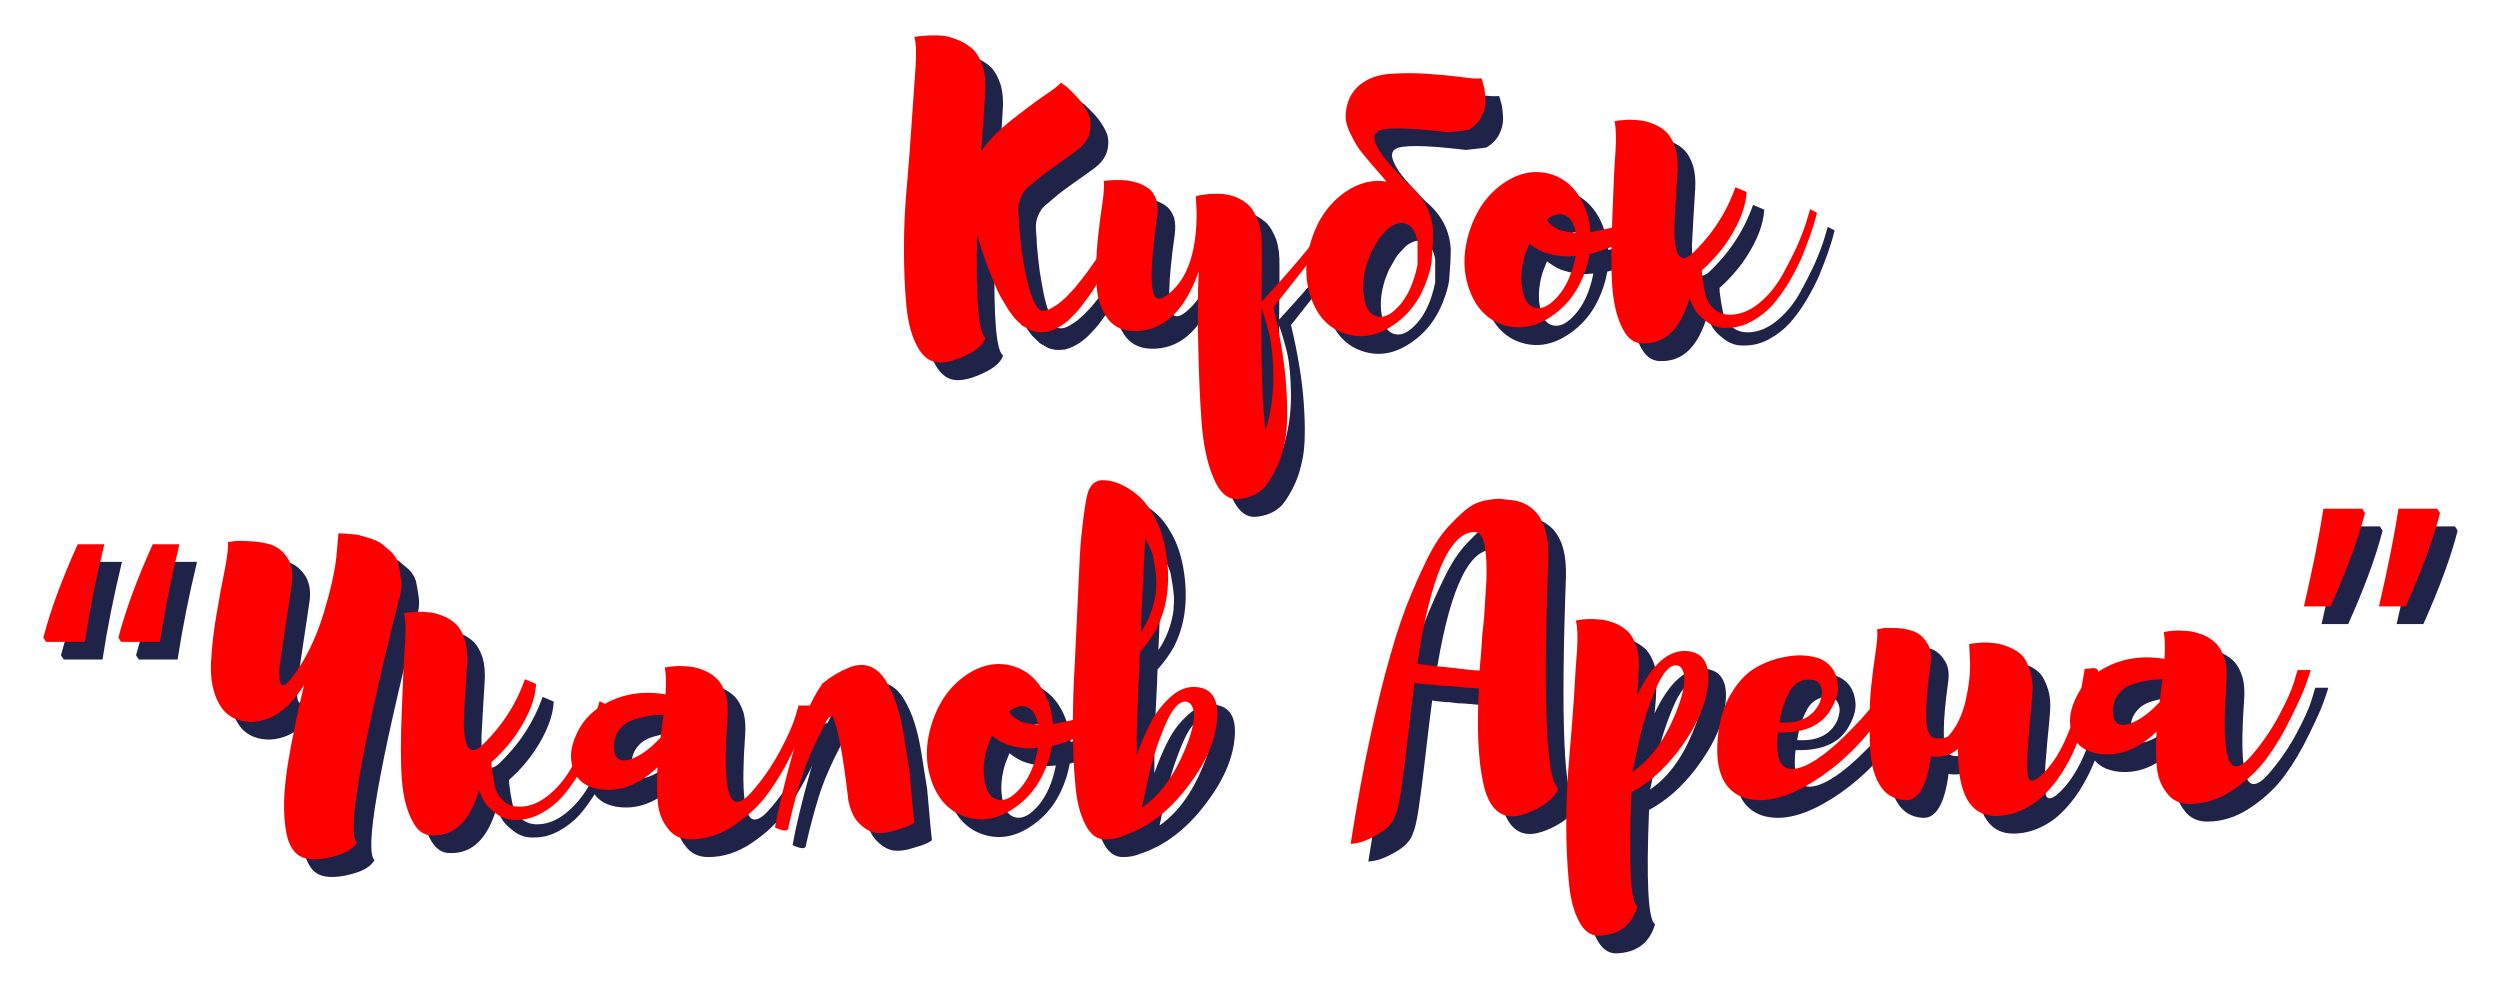 <?xml version="1.0" encoding="UTF-8"?> <svg xmlns="http://www.w3.org/2000/svg" width="354" height="140" viewBox="0 0 354 140" fill="none"><path d="M159.464 36.363L160.754 36.984C160.721 37.094 160.664 37.225 160.591 37.376L160.476 37.67C160.399 37.78 160.346 37.91 160.313 38.062C160.235 38.249 160.158 38.4 160.084 38.519C159.733 39.196 159.452 39.739 159.235 40.151C159.04 40.535 158.64 41.253 158.044 42.306C157.586 43.135 157.056 43.947 156.46 44.739C156.427 44.804 156.105 45.237 155.497 46.029C155.268 46.335 154.868 46.772 154.305 47.335C153.966 47.719 153.476 48.131 152.835 48.576C152.464 48.805 152.166 48.976 151.937 49.082C151.709 49.205 151.333 49.339 150.811 49.49C150.198 49.556 149.741 49.572 149.439 49.539C149.252 49.507 149.007 49.454 148.705 49.376L148.541 49.311L148.378 49.262C148.378 49.221 148.354 49.196 148.313 49.196C148.28 49.196 148.239 49.18 148.198 49.148L148.084 49.082H148.035V49.033H147.921L147.807 48.919L147.758 48.854H147.643L147.529 48.756C147.256 48.637 147.08 48.502 147.007 48.347C146.896 48.274 146.619 48.013 146.174 47.564C145.717 47.001 145.317 46.433 144.982 45.866C144.415 44.919 144.092 44.372 144.019 44.217C143.562 43.282 143.088 42.172 142.598 40.886C142.443 40.551 142.068 39.511 141.472 37.768C141.439 37.702 141.345 37.404 141.194 36.87C141.039 36.38 140.925 36.004 140.851 35.743C140.664 44.866 141.064 49.731 142.043 50.339C141.737 51.241 140.888 52.029 139.496 52.707C138.059 53.425 136.794 53.801 135.708 53.833C134.345 53.874 133.251 53.139 132.427 51.629C131.598 50.16 131.071 48.217 130.843 45.8C130.614 43.396 130.5 40.666 130.5 37.604C130.5 34.559 130.651 31.465 130.957 28.331C131.218 25.241 131.439 22.265 131.627 19.4C131.822 16.571 131.99 14.138 132.133 12.102C132.284 10.101 132.231 8.648 131.969 7.742C132.12 7.71 132.329 7.673 132.59 7.628C132.851 7.595 133.361 7.559 134.125 7.514C134.843 7.481 135.537 7.506 136.214 7.579C136.855 7.689 137.57 7.914 138.353 8.248C139.145 8.587 139.827 9.04 140.394 9.604C140.925 10.171 141.362 10.983 141.7 12.036C142.002 13.093 142.096 14.338 141.978 15.775C141.945 16.494 141.868 17.779 141.749 19.628L141.423 23.971C142.28 22.624 143.598 21.228 145.374 19.792C147.105 18.4 148.705 17.192 150.174 16.167C151.652 15.187 152.501 14.53 152.721 14.191C152.95 14.347 153.231 14.551 153.57 14.812C153.872 15.073 154.386 15.587 155.105 16.347C155.778 17.13 156.284 17.906 156.623 18.665C156.97 19.416 157.031 20.281 156.803 21.261C156.574 22.241 155.913 23.13 154.827 23.922L152.052 25.898C150.994 26.649 150.276 27.18 149.896 27.482C149.48 27.82 149.015 28.216 148.492 28.673C147.925 29.122 147.566 29.482 147.415 29.751C147.219 30.045 147.047 30.384 146.909 30.763C146.753 31.18 146.68 31.629 146.68 32.118C146.68 32.457 146.717 33.041 146.794 33.865V34.437V34.388C146.868 35.294 146.941 36.029 147.007 36.592C147.158 37.988 147.292 38.984 147.415 39.58C147.643 40.943 147.847 41.959 148.035 42.633C148.109 42.984 148.264 43.494 148.492 44.168C148.709 44.768 148.892 45.205 149.047 45.474C149.198 45.694 149.296 45.862 149.341 45.98L149.505 46.143L149.554 46.209V46.258H149.619V46.323L149.733 46.372H149.782V46.421C149.856 46.421 149.917 46.445 149.962 46.486H150.288C150.59 46.486 150.95 46.372 151.366 46.143C151.896 45.841 152.296 45.58 152.558 45.36C153.015 44.98 153.374 44.657 153.635 44.396C153.864 44.135 154.199 43.776 154.648 43.319C155.137 42.723 155.701 42.004 156.346 41.164C156.452 41.013 156.905 40.376 157.701 39.253L158.664 37.719C158.999 37.123 159.191 36.784 159.235 36.706L159.464 36.363Z" fill="#1E2347"></path><path d="M191.407 33.033L192.534 33.703L182.803 46.03C183.79 50.144 184.395 53.838 184.615 57.116C184.844 60.401 184.803 62.928 184.501 64.691C184.162 66.508 183.656 68.038 182.982 69.279C182.305 70.561 181.717 71.41 181.219 71.826C180.729 72.238 180.276 72.52 179.864 72.675C179.296 72.936 178.623 73.104 177.839 73.181C176.37 73.287 175.198 72.287 174.329 70.177C173.423 68.063 172.86 65.385 172.631 62.144C172.402 58.912 172.247 55.389 172.174 51.581C172.064 47.773 172.084 44.225 172.239 40.936C170.202 46.707 167.088 49.52 162.9 49.377C161.202 49.303 159.937 48.601 159.112 47.27C158.239 45.956 157.79 44.315 157.757 42.356C157.68 40.429 157.733 38.511 157.92 36.593C158.116 34.666 158.345 32.878 158.606 31.221C158.835 29.556 158.888 28.539 158.769 28.168C158.888 28.127 159.055 28.086 159.275 28.054C159.471 28.054 159.867 28.033 160.467 27.988C161.031 27.988 161.582 28.013 162.116 28.054C162.606 28.131 163.149 28.262 163.749 28.445C164.357 28.674 164.867 28.96 165.284 29.294C165.696 29.678 166.019 30.184 166.247 30.813C166.431 31.499 166.463 32.294 166.345 33.197C165.365 40.099 165.308 43.907 166.182 44.626C166.712 45.042 167.578 44.621 168.778 43.368C170.888 41.225 171.945 37.629 171.945 32.576L171.831 30.307L172.402 30.143C172.631 30.103 173.064 30.041 173.709 29.964C174.349 29.931 174.97 29.931 175.57 29.964C176.178 30.009 176.835 30.16 177.545 30.421C178.264 30.727 178.888 31.139 179.423 31.662C179.913 32.197 180.341 32.952 180.713 33.931C181.048 34.944 181.203 36.152 181.17 37.556C181.17 38.233 181.17 39.434 181.17 41.164C181.137 42.907 181.121 44.266 181.121 45.246C183.003 43.213 184.811 41.176 186.542 39.14C188.24 37.107 189.484 35.576 190.28 34.552L191.407 33.033ZM181.676 63.45C182.427 61.108 182.803 58.622 182.803 55.989C182.77 53.344 182.582 51.324 182.248 49.932C181.909 48.54 181.533 47.262 181.121 46.095C181.043 53.744 181.227 59.532 181.676 63.45Z" fill="#1E2347"></path><path d="M203.222 36.707C202.961 35.27 202.394 34.421 201.524 34.16C200.806 33.931 199.994 34.156 199.092 34.829C198.341 35.593 197.851 36.16 197.622 36.527C197.394 36.911 197.071 37.474 196.659 38.225L196.104 39.646C195.537 41.454 195.386 43.091 195.647 44.56C195.875 46.074 196.439 46.977 197.345 47.27C198.279 47.577 199.275 47.185 200.333 46.095C201.386 45.042 202.198 43.605 202.765 41.785C202.916 41.34 203.067 40.74 203.222 39.989V36.707ZM198.814 28.217L198.357 27.645C196.81 25.882 195.814 24.719 195.369 24.151C194.912 23.621 194.398 22.788 193.834 21.653C193.234 20.523 192.973 19.506 193.051 18.6C193.19 16.87 193.851 15.514 195.026 14.535C196.19 13.588 197.659 13.061 199.435 12.951C201.165 12.833 202.88 12.833 204.578 12.951C206.276 13.061 207.88 13.212 209.394 13.408C210.896 13.629 211.835 13.682 212.219 13.572C212.251 13.604 212.288 13.661 212.333 13.735C212.439 14.151 212.553 14.568 212.676 14.992C212.749 15.441 212.806 16.037 212.839 16.788C212.839 17.584 212.647 18.339 212.268 19.057C211.896 19.776 211.312 20.38 210.521 20.87C210.476 20.902 209.549 21.017 207.745 21.212C207.667 21.245 207.553 21.245 207.402 21.212C201.675 20.527 198.377 20.506 197.508 21.147C197.092 21.486 197.002 21.976 197.23 22.617C197.565 23.596 198.341 24.747 199.549 26.062C200.529 27.164 201.316 27.996 201.916 28.56C204.104 30.368 205.271 32.609 205.427 35.286C205.427 36.495 205.349 37.964 205.198 39.695C205.088 40.38 204.92 41.062 204.692 41.736C203.753 44.674 202.153 46.919 199.892 48.462C197.626 50.054 195.345 50.487 193.051 49.768C190.74 49.05 189.12 47.393 188.185 44.789C187.238 42.221 187.238 39.45 188.185 36.478C189.12 33.539 190.72 31.278 192.985 29.686C194.912 28.372 196.855 27.882 198.814 28.217Z" fill="#1E2347"></path><path d="M238.179 31.727L238.849 32.919C238.661 33.062 238.4 33.246 238.065 33.474C238.02 33.519 237.942 33.556 237.836 33.589C237.714 33.666 237.64 33.727 237.608 33.768L237.102 34.095C237.057 34.139 236.979 34.201 236.873 34.274C236.718 34.352 236.604 34.405 236.53 34.438C236.453 34.482 236.338 34.56 236.187 34.666C236.044 34.776 235.934 34.854 235.861 34.895C235.436 35.082 235.191 35.213 235.126 35.286C235.049 35.364 234.914 35.442 234.718 35.515L234.326 35.744C234.293 35.776 234.236 35.817 234.163 35.858C234.04 35.935 233.967 35.972 233.934 35.972L233.706 36.087C233.661 36.087 233.624 36.103 233.591 36.136C233.559 36.18 233.518 36.201 233.477 36.201C233.322 36.233 233.171 36.307 233.02 36.413C232.877 36.458 232.73 36.535 232.579 36.642C232.163 36.838 231.501 37.123 230.587 37.491C230.02 37.719 229.322 37.964 228.497 38.225C228.387 38.27 228.24 38.307 228.056 38.34C227.828 38.417 227.673 38.454 227.599 38.454C227.477 39.132 227.31 39.809 227.093 40.495C226.146 43.434 224.538 45.679 222.277 47.221C220.011 48.801 217.73 49.238 215.436 48.528C213.138 47.809 211.517 46.152 210.57 43.548C209.632 40.98 209.632 38.209 210.57 35.237C211.517 32.291 213.121 30.025 215.387 28.445C217.64 26.903 219.917 26.486 222.228 27.205C223.771 27.695 225.036 28.674 226.016 30.143C226.995 31.646 227.559 33.384 227.714 35.352H227.877C228.824 35.156 229.465 35.021 229.803 34.944C230.106 34.911 230.726 34.744 231.665 34.438C231.893 34.364 232.044 34.307 232.122 34.274C232.35 34.201 232.502 34.16 232.579 34.16L232.808 34.046C232.84 34.046 232.873 34.025 232.906 33.98C232.946 33.98 232.987 33.98 233.02 33.98C233.061 33.948 233.138 33.911 233.248 33.866C233.322 33.833 233.383 33.817 233.428 33.817L234.277 33.474C234.493 33.401 234.738 33.307 235.012 33.197C235.306 33.046 235.526 32.952 235.681 32.919C235.983 32.768 236.191 32.67 236.302 32.625C236.342 32.593 236.44 32.539 236.595 32.462C236.702 32.421 236.775 32.38 236.808 32.348L237.33 32.184L238.179 31.727ZM223.926 32.919C223.207 32.691 222.395 32.915 221.493 33.589C221.567 33.744 221.713 33.931 221.934 34.16C222.236 34.466 222.558 34.691 222.897 34.829C223.093 34.984 223.297 35.082 223.518 35.123C223.975 35.233 224.22 35.286 224.252 35.286C224.709 35.397 225.167 35.45 225.624 35.45C225.35 34.025 224.783 33.18 223.926 32.919ZM219.73 46.03C220.677 46.336 221.677 45.94 222.734 44.838C223.787 43.793 224.599 42.364 225.167 40.544C225.318 40.099 225.469 39.495 225.624 38.731C224.86 38.809 224.273 38.829 223.86 38.797C223.783 38.797 223.669 38.776 223.518 38.731C223.33 38.731 223.183 38.715 223.077 38.682C222.922 38.682 222.787 38.662 222.669 38.617C222.407 38.584 222.016 38.495 221.493 38.34C220.848 38.156 220.187 37.817 219.501 37.327C219.281 37.176 219.134 37.062 219.06 36.984L218.489 38.405C217.922 40.213 217.771 41.85 218.032 43.319C218.26 44.834 218.824 45.736 219.73 46.03Z" fill="#1E2347"></path><path d="M241.898 38.617C244.837 35.874 246.947 32.674 248.233 29.017L249.817 29.686C249.707 31.768 248.821 34.07 247.155 36.593C246.143 38.095 244.919 39.491 243.482 40.772C243.482 41.156 243.519 41.552 243.596 41.964C243.637 42.413 243.751 43.091 243.939 44.005C244.123 44.911 244.535 45.646 245.18 46.209C245.788 46.776 246.543 47.058 247.449 47.058C248.841 47.058 250.18 46.548 251.466 45.523C252.739 44.511 253.809 43.266 254.682 41.785C255.507 40.315 256.266 38.846 256.952 37.376C257.593 35.907 258.062 34.666 258.356 33.654L258.813 32.119L259.776 32.625C259.731 32.854 259.654 33.16 259.548 33.539C259.437 33.956 259.193 34.727 258.813 35.858C258.397 36.992 257.984 38.062 257.572 39.074C257.115 40.099 256.527 41.229 255.809 42.47C255.058 43.711 254.282 44.785 253.49 45.687C252.662 46.601 251.703 47.36 250.617 47.956C249.482 48.601 248.315 48.919 247.107 48.919C245.972 48.997 244.955 48.675 244.053 47.956C243.147 47.283 242.527 46.564 242.192 45.801L241.735 44.74C240.449 49.107 238.245 51.23 235.123 51.123C233.914 51.156 232.951 50.438 232.233 48.968C231.482 47.544 231.008 45.646 230.812 43.27C230.624 40.886 230.624 37.507 230.812 33.131C230.963 28.8 231.114 25.67 231.269 23.743C231.375 21.829 231.322 20.474 231.106 19.678C231.245 19.645 231.433 19.608 231.661 19.564C231.89 19.531 232.339 19.494 233.016 19.449C233.657 19.449 234.282 19.49 234.894 19.564C235.457 19.641 236.102 19.833 236.821 20.135C237.494 20.429 238.078 20.821 238.568 21.311C239.057 21.845 239.453 22.584 239.759 23.531C240.021 24.47 240.11 25.555 240.037 26.796C239.849 29.747 239.698 32.372 239.58 34.666C239.547 38.511 240.319 39.825 241.898 38.617Z" fill="#1E2347"></path><path d="M19.657 93.392L19.265 92.788C20.253 88.959 21.877 84.551 24.131 79.563H27.902C26.767 84.257 25.849 88.865 25.143 93.392H19.657ZM9.028 93.392L8.636 92.788C9.624 88.959 11.248 84.551 13.502 79.563H17.273C16.13 84.257 15.208 88.865 14.514 93.392H9.028Z" fill="#1E2347"></path><path d="M50.418 78.029H50.826C50.977 78.029 51.316 78.053 51.839 78.094C52.328 78.127 52.802 78.184 53.259 78.257C53.671 78.368 54.198 78.519 54.843 78.715C55.471 78.902 56.018 79.147 56.475 79.449C56.888 79.788 57.361 80.184 57.896 80.641C58.386 81.131 58.72 81.694 58.908 82.323C59.059 83.008 59.19 83.788 59.3 84.658C59.418 85.564 59.288 86.58 58.908 87.711C53.553 109.124 51.594 120.487 53.031 121.801C52.541 122.638 51.561 123.263 50.092 123.679C48.577 124.124 47.275 124.271 46.19 124.12C45.275 124.01 44.557 123.597 44.034 122.879C43.5 122.161 43.14 121.181 42.957 119.94C42.769 118.732 42.696 117.393 42.728 115.924C42.769 114.454 42.94 112.756 43.234 110.83C43.536 108.948 43.879 107.119 44.263 105.344C44.598 103.581 45.034 101.621 45.569 99.466C43.414 102.972 40.867 104.723 37.928 104.723C35.924 104.65 34.471 103.821 33.569 102.242C32.663 100.654 32.267 98.695 32.377 96.364C32.495 94.058 32.761 91.735 33.177 89.392C33.556 87.098 33.952 84.951 34.369 82.96C34.736 80.96 34.867 79.727 34.761 79.27C35.022 79.237 35.381 79.184 35.838 79.106C36.283 79.074 37.071 79.09 38.206 79.155C39.336 79.233 40.316 79.425 41.145 79.727C41.981 80.066 42.7 80.706 43.3 81.653C43.863 82.633 44.034 83.858 43.806 85.327C42.716 92.686 42.149 96.474 42.108 96.691C41.953 98.617 42.108 99.564 42.565 99.531C42.944 99.531 43.565 98.907 44.426 97.654C46.014 95.392 47.316 92.621 48.328 89.343C49.308 86.103 49.912 83.409 50.141 81.261L50.418 78.029Z" fill="#1E2347"></path><path d="M70.494 108.282C73.433 105.539 75.543 102.339 76.829 98.682L78.412 99.351C78.302 101.433 77.417 103.735 75.751 106.258C74.739 107.76 73.514 109.156 72.078 110.437C72.078 110.821 72.114 111.217 72.192 111.629C72.233 112.078 72.347 112.756 72.535 113.67C72.719 114.576 73.131 115.311 73.776 115.874C74.384 116.442 75.139 116.723 76.045 116.723C77.437 116.723 78.776 116.213 80.061 115.188C81.335 114.176 82.404 112.931 83.278 111.45C84.102 109.98 84.862 108.511 85.547 107.041C86.188 105.572 86.658 104.331 86.951 103.319L87.409 101.784L88.372 102.29C88.327 102.519 88.249 102.825 88.143 103.204C88.033 103.621 87.788 104.392 87.409 105.523C86.992 106.658 86.58 107.727 86.168 108.739C85.711 109.764 85.123 110.894 84.404 112.135C83.653 113.376 82.878 114.45 82.086 115.352C81.257 116.266 80.298 117.025 79.213 117.621C78.078 118.266 76.91 118.584 75.702 118.584C74.567 118.662 73.551 118.34 72.649 117.621C71.743 116.948 71.123 116.229 70.788 115.466L70.331 114.405C69.045 118.772 66.841 120.895 63.718 120.789C62.51 120.821 61.547 120.103 60.828 118.633C60.077 117.209 59.604 115.311 59.408 112.935C59.22 110.552 59.22 107.172 59.408 102.796C59.559 98.466 59.71 95.335 59.865 93.408C59.971 91.494 59.918 90.139 59.702 89.343C59.841 89.31 60.028 89.273 60.257 89.228C60.486 89.196 60.934 89.159 61.612 89.114C62.253 89.114 62.877 89.155 63.49 89.228C64.053 89.306 64.698 89.498 65.416 89.8C66.09 90.094 66.673 90.486 67.163 90.975C67.653 91.51 68.049 92.249 68.355 93.196C68.616 94.135 68.706 95.221 68.633 96.461C68.445 99.412 68.294 102.037 68.175 104.331C68.143 108.176 68.914 109.49 70.494 108.282Z" fill="#1E2347"></path><path d="M115.578 102.404H117.439C117.284 102.939 117.055 103.621 116.753 104.445C116.459 105.319 115.782 106.825 114.729 108.968C113.672 111.156 112.541 113.078 111.333 114.731C110.125 116.429 108.516 117.96 106.516 119.319C104.524 120.682 102.451 121.36 100.296 121.36C98.9 121.36 97.83 120.846 97.079 119.825C96.283 118.846 95.81 117.662 95.659 116.266C95.504 114.874 95.487 113.16 95.61 111.123C92.965 113.682 90.173 114.715 87.234 114.225C85.381 113.89 84.197 112.964 83.675 111.449C83.14 109.947 83.271 108.331 84.067 106.6C84.818 104.862 86.001 103.482 87.626 102.47C90.304 100.804 93.34 100.257 96.736 100.821C96.843 99.09 96.806 97.829 96.622 97.033C96.773 97 96.965 96.963 97.194 96.918C97.41 96.886 97.863 96.849 98.549 96.804C99.189 96.804 99.81 96.845 100.41 96.918C100.973 96.996 101.618 97.188 102.337 97.49C103.01 97.796 103.594 98.192 104.084 98.682C104.573 99.204 104.969 99.939 105.275 100.886C105.537 101.825 105.61 102.935 105.504 104.217C104.937 112.066 105.373 116.005 106.81 116.037C107.373 116.07 108.071 115.621 108.9 114.682C110.402 112.984 111.716 111.098 112.851 109.017C113.949 106.984 114.684 105.368 115.055 104.168L115.578 102.404ZM89.438 107.956C89.361 109.874 90.173 110.547 91.871 109.98C93.23 109.49 94.622 108.474 96.051 106.927C96.202 105.502 96.336 104.429 96.459 103.711C95.847 103.711 95.243 103.751 94.647 103.825C94.002 103.935 93.267 104.102 92.442 104.331C91.569 104.592 90.875 105.029 90.353 105.637C89.785 106.282 89.479 107.053 89.438 107.956Z" fill="#1E2347"></path><path d="M118.845 99.466V99.352C118.919 99.278 118.996 99.221 119.074 99.188C120.127 98.319 121.376 97.584 122.813 96.984C123.899 96.572 124.894 96.551 125.801 96.919C126.67 97.302 127.405 97.996 128.005 99.009C128.613 100.033 129.103 101.127 129.474 102.29C129.854 103.466 130.176 104.846 130.437 106.421L131.286 111.744C131.666 116.152 131.895 118.564 131.972 118.977C131.776 119.132 131.507 119.283 131.172 119.434C130.801 119.621 130.144 119.842 129.197 120.103C128.25 120.409 127.401 120.523 126.65 120.446C125.854 120.372 125.066 119.956 124.282 119.205C123.486 118.487 122.935 117.376 122.633 115.874C121.882 109.421 121.131 105.421 120.38 103.874C119.923 103.952 119.523 104.425 119.188 105.295C117.719 108.082 116.641 110.568 115.955 112.756C115.278 114.944 114.682 117.189 114.159 119.483C114.159 119.866 114.021 120.07 113.751 120.103C113.49 120.103 113.266 120.07 113.082 120.005C112.853 119.932 112.645 119.854 112.461 119.777L112.233 119.662C112.678 117.095 113.527 113.568 114.78 109.082C115.988 104.784 117.343 101.58 118.845 99.466Z" fill="#1E2347"></path><path d="M162.06 101.392L162.729 102.584C162.541 102.727 162.28 102.911 161.945 103.139C161.9 103.184 161.823 103.221 161.717 103.254C161.594 103.331 161.521 103.392 161.488 103.433L160.982 103.76C160.937 103.805 160.86 103.866 160.753 103.939C160.598 104.017 160.484 104.07 160.411 104.103C160.333 104.147 160.219 104.225 160.068 104.331C159.925 104.441 159.815 104.519 159.741 104.56C159.317 104.747 159.072 104.878 159.006 104.952C158.929 105.029 158.794 105.107 158.598 105.18L158.206 105.409C158.174 105.441 158.117 105.482 158.043 105.523C157.921 105.601 157.847 105.637 157.815 105.637L157.586 105.752C157.541 105.752 157.504 105.768 157.472 105.801C157.439 105.845 157.398 105.866 157.357 105.866C157.202 105.898 157.051 105.972 156.9 106.078C156.757 106.123 156.61 106.201 156.459 106.307C156.043 106.503 155.382 106.788 154.468 107.156C153.9 107.384 153.202 107.629 152.378 107.89C152.267 107.935 152.121 107.972 151.937 108.005C151.708 108.082 151.553 108.119 151.48 108.119C151.357 108.797 151.19 109.474 150.974 110.16C150.027 113.099 148.418 115.344 146.157 116.887C143.892 118.466 141.61 118.903 139.316 118.193C137.018 117.474 135.398 115.817 134.451 113.213C133.512 110.646 133.512 107.874 134.451 104.903C135.398 101.956 137.002 99.69 139.267 98.111C141.52 96.568 143.798 96.151 146.108 96.87C147.651 97.359 148.916 98.339 149.896 99.808C150.876 101.311 151.439 103.049 151.594 105.017H151.757C152.704 104.821 153.345 104.686 153.684 104.609C153.986 104.576 154.606 104.409 155.545 104.103C155.774 104.029 155.925 103.972 156.002 103.939C156.231 103.866 156.382 103.825 156.459 103.825L156.688 103.711C156.721 103.711 156.753 103.69 156.786 103.645C156.827 103.645 156.868 103.645 156.9 103.645C156.941 103.613 157.019 103.576 157.129 103.531C157.202 103.498 157.264 103.482 157.308 103.482L158.157 103.139C158.374 103.066 158.619 102.972 158.892 102.862C159.186 102.711 159.406 102.617 159.562 102.584C159.864 102.433 160.072 102.335 160.182 102.29C160.223 102.258 160.321 102.205 160.476 102.127C160.582 102.086 160.655 102.045 160.688 102.013L161.211 101.849L162.06 101.392ZM147.806 102.584C147.088 102.356 146.275 102.58 145.373 103.254C145.447 103.409 145.594 103.596 145.814 103.825C146.116 104.131 146.439 104.356 146.778 104.494C146.973 104.649 147.178 104.747 147.398 104.788C147.855 104.898 148.1 104.952 148.133 104.952C148.59 105.062 149.047 105.115 149.504 105.115C149.231 103.69 148.663 102.845 147.806 102.584ZM143.61 115.695C144.557 116.001 145.557 115.605 146.614 114.503C147.667 113.458 148.48 112.029 149.047 110.209C149.198 109.764 149.349 109.16 149.504 108.397C148.741 108.474 148.153 108.494 147.741 108.462C147.663 108.462 147.549 108.441 147.398 108.397C147.21 108.397 147.063 108.38 146.957 108.348C146.802 108.348 146.667 108.327 146.549 108.282C146.288 108.25 145.896 108.16 145.373 108.005C144.729 107.821 144.067 107.482 143.382 106.992C143.161 106.841 143.014 106.727 142.941 106.65L142.369 108.07C141.802 109.878 141.651 111.515 141.912 112.984C142.141 114.499 142.704 115.401 143.61 115.695Z" fill="#1E2347"></path><path d="M164.194 116.887C166.684 115.156 168.721 112.405 170.3 108.625C171.582 105.535 171.888 103.445 171.215 102.356C171.019 102.054 170.749 101.882 170.414 101.85C169.402 101.776 168.382 102.976 167.361 105.458C166.304 107.984 165.516 110.531 164.994 113.099L164.194 116.887ZM164.031 92.053C165.161 90.4 165.88 88.494 166.186 86.339V86.061C166.186 85.833 166.202 85.612 166.235 85.392C166.235 85.196 166.235 84.914 166.235 84.543C166.202 84.196 166.161 83.837 166.12 83.465C166.088 83.131 166.031 82.747 165.957 82.323C165.88 81.91 165.802 81.498 165.729 81.082C165.606 80.714 165.455 80.322 165.271 79.906C165.084 79.526 164.88 79.167 164.651 78.829C164.312 85.457 164.104 89.865 164.031 92.053ZM163.459 109.474C164.067 107.744 164.725 106.201 165.435 104.837C166.12 103.478 167.067 102.254 168.276 101.164C169.484 100.078 170.761 99.625 172.112 99.809C174.145 100.07 175.055 101.58 174.839 104.331C174.611 107.425 173.194 110.646 170.594 113.997C167.949 117.438 164.949 119.719 161.598 120.838C160.802 121.185 159.953 121.36 159.051 121.36C157.843 121.393 156.879 120.675 156.161 119.205C155.41 117.768 154.941 115.866 154.757 113.491C154.528 111.119 154.414 108.442 154.414 105.458C154.414 102.519 154.504 99.507 154.692 96.413C154.843 93.323 154.977 90.421 155.1 87.71C155.316 82.543 155.483 79.482 155.606 78.535C155.973 74.804 156.349 72.543 156.732 71.759C157.19 70.889 157.847 70.469 158.708 70.502C159.957 70.502 161.28 70.975 162.676 71.922C163.884 72.718 164.863 73.775 165.614 75.09C166.627 76.681 167.304 78.661 167.655 81.033C168.251 85.106 167.761 88.649 166.186 91.662C165.574 92.751 164.818 93.792 163.916 94.78C163.871 95.38 163.851 95.98 163.851 96.576C163.557 101.78 163.427 106.078 163.459 109.474Z" fill="#1E2347"></path><path d="M156.964 33.864L158.254 34.484C158.221 34.595 158.164 34.725 158.091 34.876L157.976 35.17C157.899 35.28 157.846 35.411 157.813 35.562C157.735 35.75 157.658 35.901 157.584 36.019C157.233 36.697 156.952 37.239 156.735 37.652C156.54 38.035 156.14 38.754 155.544 39.807C155.086 40.636 154.556 41.448 153.96 42.24C153.927 42.305 153.605 42.738 152.997 43.529C152.768 43.836 152.368 44.272 151.805 44.836C151.466 45.219 150.976 45.632 150.335 46.077C149.964 46.305 149.666 46.477 149.437 46.583C149.209 46.705 148.833 46.84 148.311 46.991C147.698 47.056 147.241 47.072 146.939 47.04C146.752 47.007 146.507 46.954 146.205 46.877L146.041 46.811L145.878 46.762C145.878 46.721 145.854 46.697 145.813 46.697C145.78 46.697 145.739 46.681 145.698 46.648L145.584 46.583H145.535V46.534H145.421L145.307 46.419L145.258 46.354H145.143L145.029 46.256C144.756 46.138 144.58 46.003 144.507 45.848C144.396 45.775 144.119 45.513 143.674 45.064C143.217 44.501 142.817 43.934 142.482 43.366C141.915 42.419 141.592 41.872 141.519 41.717C141.062 40.782 140.588 39.672 140.098 38.386C139.943 38.052 139.568 37.011 138.972 35.268C138.939 35.203 138.845 34.905 138.694 34.37C138.539 33.88 138.425 33.505 138.351 33.243C138.164 42.366 138.564 47.232 139.543 47.84C139.237 48.742 138.388 49.53 136.996 50.207C135.559 50.926 134.294 51.301 133.208 51.334C131.845 51.375 130.751 50.64 129.927 49.13C129.098 47.66 128.571 45.717 128.343 43.301C128.114 40.897 128 38.166 128 35.105C128 32.06 128.151 28.966 128.457 25.831C128.718 22.741 128.939 19.766 129.127 16.9C129.322 14.072 129.49 11.639 129.633 9.602C129.784 7.602 129.731 6.149 129.469 5.243C129.62 5.21 129.829 5.173 130.09 5.128C130.351 5.096 130.861 5.059 131.625 5.014C132.343 4.982 133.037 5.006 133.714 5.08C134.355 5.19 135.07 5.414 135.853 5.749C136.645 6.088 137.327 6.541 137.894 7.104C138.425 7.671 138.862 8.484 139.2 9.537C139.502 10.594 139.596 11.839 139.478 13.276C139.445 13.994 139.368 15.28 139.249 17.129L138.923 21.472C139.78 20.125 141.098 18.729 142.874 17.292C144.605 15.9 146.205 14.692 147.674 13.668C149.152 12.688 150.001 12.031 150.221 11.692C150.45 11.847 150.731 12.051 151.07 12.312C151.372 12.574 151.886 13.088 152.605 13.847C153.278 14.631 153.784 15.406 154.123 16.166C154.47 16.916 154.531 17.782 154.303 18.762C154.074 19.741 153.413 20.631 152.327 21.423L149.552 23.398C148.494 24.149 147.776 24.68 147.396 24.982C146.98 25.321 146.515 25.717 145.992 26.174C145.425 26.623 145.066 26.982 144.915 27.252C144.719 27.545 144.547 27.884 144.409 28.264C144.253 28.68 144.18 29.129 144.18 29.619C144.18 29.958 144.217 30.541 144.294 31.366V31.937V31.888C144.368 32.794 144.441 33.529 144.507 34.093C144.658 35.489 144.792 36.484 144.915 37.08C145.143 38.444 145.347 39.46 145.535 40.133C145.609 40.484 145.764 40.995 145.992 41.668C146.209 42.268 146.392 42.705 146.547 42.974C146.698 43.195 146.796 43.362 146.841 43.48L147.005 43.644L147.054 43.709V43.758H147.119V43.823L147.233 43.872H147.282V43.921C147.356 43.921 147.417 43.946 147.462 43.987H147.788C148.09 43.987 148.45 43.872 148.866 43.644C149.396 43.342 149.796 43.081 150.058 42.86C150.515 42.48 150.874 42.158 151.135 41.897C151.364 41.636 151.699 41.276 152.148 40.819C152.637 40.223 153.201 39.505 153.846 38.664C153.952 38.513 154.405 37.876 155.201 36.754L156.164 35.219C156.499 34.623 156.691 34.284 156.735 34.207L156.964 33.864Z" fill="#FF0000"></path><path d="M188.908 30.533L190.034 31.202L180.304 43.529C181.291 47.644 181.896 51.337 182.116 54.615C182.344 57.901 182.304 60.428 182.002 62.191C181.663 64.007 181.157 65.538 180.483 66.779C179.806 68.06 179.218 68.909 178.72 69.326C178.23 69.738 177.777 70.02 177.365 70.175C176.797 70.436 176.124 70.603 175.34 70.681C173.871 70.787 172.699 69.787 171.83 67.677C170.924 65.562 170.361 62.885 170.132 59.644C169.903 56.411 169.748 52.889 169.675 49.08C169.565 45.272 169.585 41.725 169.74 38.435C167.703 44.207 164.589 47.019 160.401 46.876C158.703 46.803 157.438 46.101 156.613 44.77C155.74 43.456 155.291 41.815 155.258 39.855C155.181 37.929 155.234 36.011 155.421 34.092C155.617 32.166 155.846 30.378 156.107 28.721C156.336 27.055 156.389 26.039 156.27 25.667C156.389 25.627 156.556 25.586 156.776 25.553C156.972 25.553 157.368 25.533 157.968 25.488C158.532 25.488 159.083 25.512 159.617 25.553C160.107 25.631 160.65 25.761 161.25 25.945C161.858 26.174 162.368 26.459 162.785 26.794C163.197 27.178 163.52 27.684 163.748 28.312C163.932 28.998 163.964 29.794 163.846 30.696C162.866 37.598 162.809 41.407 163.683 42.125C164.213 42.541 165.079 42.121 166.279 40.868C168.389 38.725 169.446 35.129 169.446 30.076L169.332 27.806L169.903 27.643C170.132 27.602 170.565 27.541 171.21 27.463C171.85 27.431 172.471 27.431 173.071 27.463C173.679 27.508 174.336 27.659 175.046 27.921C175.765 28.227 176.389 28.639 176.924 29.161C177.414 29.696 177.842 30.451 178.214 31.431C178.548 32.443 178.704 33.651 178.671 35.055C178.671 35.733 178.671 36.933 178.671 38.664C178.638 40.407 178.622 41.766 178.622 42.745C180.504 40.713 182.312 38.676 184.042 36.639C185.741 34.606 186.985 33.076 187.781 32.051L188.908 30.533ZM179.177 60.95C179.928 58.607 180.304 56.121 180.304 53.489C180.271 50.844 180.083 48.823 179.749 47.431C179.41 46.039 179.034 44.762 178.622 43.594C178.544 51.244 178.728 57.032 179.177 60.95Z" fill="#FF0000"></path><path d="M200.722 34.207C200.461 32.77 199.893 31.922 199.024 31.66C198.306 31.432 197.493 31.656 196.591 32.33C195.84 33.093 195.35 33.66 195.122 34.028C194.893 34.411 194.571 34.975 194.159 35.726L193.603 37.146C193.036 38.954 192.885 40.591 193.146 42.061C193.375 43.575 193.938 44.477 194.844 44.771C195.779 45.077 196.775 44.685 197.832 43.595C198.885 42.542 199.697 41.105 200.265 39.285C200.416 38.84 200.567 38.24 200.722 37.489V34.207ZM196.314 25.717L195.857 25.146C194.31 23.383 193.314 22.219 192.869 21.652C192.412 21.121 191.897 20.289 191.334 19.154C190.734 18.023 190.473 17.007 190.55 16.101C190.689 14.37 191.35 13.015 192.526 12.035C193.689 11.088 195.159 10.562 196.934 10.452C198.665 10.333 200.379 10.333 202.077 10.452C203.775 10.562 205.379 10.713 206.894 10.909C208.396 11.129 209.334 11.182 209.718 11.072C209.751 11.105 209.788 11.162 209.832 11.235C209.939 11.652 210.053 12.068 210.175 12.492C210.249 12.941 210.306 13.537 210.339 14.288C210.339 15.084 210.147 15.839 209.767 16.558C209.396 17.276 208.812 17.88 208.02 18.37C207.975 18.403 207.049 18.517 205.245 18.713C205.167 18.746 205.053 18.746 204.902 18.713C199.175 18.027 195.877 18.007 195.008 18.648C194.591 18.986 194.501 19.476 194.73 20.117C195.065 21.097 195.84 22.248 197.048 23.562C198.028 24.664 198.816 25.497 199.416 26.06C201.604 27.868 202.771 30.109 202.926 32.787C202.926 33.995 202.849 35.465 202.698 37.195C202.587 37.881 202.42 38.562 202.191 39.236C201.253 42.175 199.653 44.42 197.391 45.963C195.126 47.555 192.844 47.987 190.55 47.269C188.24 46.55 186.62 44.893 185.685 42.289C184.738 39.722 184.738 36.95 185.685 33.979C186.62 31.04 188.22 28.779 190.485 27.187C192.412 25.872 194.354 25.383 196.314 25.717Z" fill="#FF0000"></path><path d="M235.68 29.227L236.349 30.419C236.161 30.562 235.9 30.746 235.565 30.974C235.521 31.019 235.443 31.056 235.337 31.088C235.214 31.166 235.141 31.227 235.108 31.268L234.602 31.595C234.557 31.64 234.48 31.701 234.374 31.774C234.218 31.852 234.104 31.905 234.031 31.938C233.953 31.982 233.839 32.06 233.688 32.166C233.545 32.276 233.435 32.354 233.361 32.395C232.937 32.582 232.692 32.713 232.627 32.786C232.549 32.864 232.414 32.942 232.218 33.015L231.827 33.244C231.794 33.276 231.737 33.317 231.663 33.358C231.541 33.435 231.467 33.472 231.435 33.472L231.206 33.587C231.161 33.587 231.124 33.603 231.092 33.636C231.059 33.68 231.018 33.701 230.978 33.701C230.822 33.733 230.671 33.807 230.52 33.913C230.378 33.958 230.231 34.035 230.08 34.142C229.663 34.338 229.002 34.623 228.088 34.991C227.52 35.219 226.822 35.464 225.998 35.725C225.888 35.77 225.741 35.807 225.557 35.84C225.328 35.917 225.173 35.954 225.1 35.954C224.977 36.632 224.81 37.309 224.594 37.995C223.647 40.934 222.039 43.179 219.777 44.721C217.512 46.301 215.23 46.738 212.936 46.028C210.638 45.309 209.018 43.652 208.071 41.048C207.132 38.48 207.132 35.709 208.071 32.737C209.018 29.791 210.622 27.525 212.887 25.945C215.14 24.403 217.418 23.986 219.728 24.705C221.271 25.195 222.536 26.174 223.516 27.643C224.496 29.146 225.059 30.884 225.214 32.852H225.377C226.324 32.656 226.965 32.521 227.304 32.444C227.606 32.411 228.226 32.244 229.165 31.938C229.394 31.864 229.545 31.807 229.622 31.774C229.851 31.701 230.002 31.66 230.08 31.66L230.308 31.546C230.341 31.546 230.373 31.525 230.406 31.48C230.447 31.48 230.488 31.48 230.52 31.48C230.561 31.448 230.639 31.411 230.749 31.366C230.822 31.333 230.884 31.317 230.929 31.317L231.778 30.974C231.994 30.901 232.239 30.807 232.512 30.697C232.806 30.546 233.027 30.452 233.182 30.419C233.484 30.268 233.692 30.17 233.802 30.125C233.843 30.093 233.941 30.04 234.096 29.962C234.202 29.921 234.276 29.88 234.308 29.848L234.831 29.684L235.68 29.227ZM221.426 30.419C220.708 30.191 219.896 30.415 218.994 31.088C219.067 31.244 219.214 31.431 219.434 31.66C219.736 31.966 220.059 32.191 220.398 32.329C220.594 32.484 220.798 32.582 221.018 32.623C221.475 32.733 221.72 32.786 221.753 32.786C222.21 32.897 222.667 32.95 223.124 32.95C222.851 31.525 222.283 30.68 221.426 30.419ZM217.23 43.53C218.177 43.836 219.177 43.44 220.234 42.338C221.287 41.293 222.1 39.864 222.667 38.044C222.818 37.599 222.969 36.995 223.124 36.231C222.361 36.309 221.773 36.329 221.361 36.297C221.283 36.297 221.169 36.276 221.018 36.231C220.83 36.231 220.683 36.215 220.577 36.182C220.422 36.182 220.287 36.162 220.169 36.117C219.908 36.084 219.516 35.995 218.994 35.84C218.349 35.656 217.687 35.317 217.002 34.827C216.781 34.676 216.634 34.562 216.561 34.484L215.989 35.905C215.422 37.713 215.271 39.35 215.532 40.819C215.761 42.334 216.324 43.236 217.23 43.53Z" fill="#FF0000"></path><path d="M239.398 36.118C242.337 33.375 244.447 30.174 245.733 26.517L247.317 27.187C247.207 29.268 246.321 31.57 244.655 34.093C243.643 35.595 242.419 36.991 240.982 38.273C240.982 38.656 241.019 39.052 241.096 39.465C241.137 39.914 241.251 40.591 241.439 41.505C241.623 42.412 242.035 43.146 242.68 43.71C243.288 44.277 244.043 44.559 244.949 44.559C246.341 44.559 247.68 44.048 248.966 43.024C250.239 42.012 251.309 40.767 252.182 39.285C253.007 37.816 253.766 36.346 254.452 34.877C255.093 33.407 255.562 32.166 255.856 31.154L256.313 29.619L257.276 30.126C257.231 30.354 257.154 30.66 257.048 31.04C256.937 31.456 256.693 32.228 256.313 33.358C255.897 34.493 255.484 35.562 255.072 36.575C254.615 37.599 254.027 38.73 253.309 39.971C252.558 41.212 251.782 42.285 250.99 43.187C250.162 44.101 249.203 44.861 248.117 45.457C246.982 46.102 245.815 46.42 244.607 46.42C243.472 46.497 242.455 46.175 241.553 45.457C240.647 44.783 240.027 44.065 239.692 43.301L239.235 42.24C237.949 46.608 235.745 48.73 232.623 48.624C231.414 48.657 230.451 47.938 229.733 46.469C228.982 45.044 228.508 43.146 228.312 40.771C228.124 38.387 228.124 35.007 228.312 30.632C228.463 26.301 228.614 23.17 228.769 21.244C228.875 19.329 228.822 17.974 228.606 17.178C228.745 17.146 228.933 17.109 229.161 17.064C229.39 17.031 229.839 16.995 230.516 16.95C231.157 16.95 231.782 16.991 232.394 17.064C232.957 17.142 233.602 17.333 234.321 17.635C234.994 17.929 235.578 18.321 236.068 18.811C236.557 19.346 236.953 20.084 237.259 21.031C237.521 21.97 237.61 23.056 237.537 24.297C237.349 27.248 237.198 29.872 237.08 32.166C237.047 36.011 237.819 37.326 239.398 36.118Z" fill="#FF0000"></path><path d="M17.157 90.892L16.765 90.288C17.753 86.46 19.377 82.051 21.631 77.064H25.402C24.267 81.757 23.349 86.366 22.643 90.892H17.157ZM6.528 90.892L6.136 90.288C7.124 86.46 8.749 82.051 11.002 77.064H14.773C13.63 81.757 12.708 86.366 12.014 90.892H6.528Z" fill="#FF0000"></path><path d="M47.918 75.528H48.326C48.477 75.528 48.816 75.553 49.338 75.594C49.828 75.626 50.301 75.683 50.759 75.757C51.171 75.867 51.697 76.018 52.342 76.214C52.971 76.402 53.518 76.647 53.975 76.949C54.387 77.288 54.861 77.683 55.395 78.141C55.885 78.63 56.22 79.194 56.408 79.822C56.559 80.508 56.689 81.288 56.8 82.157C56.918 83.063 56.787 84.08 56.408 85.21C51.053 106.623 49.093 117.987 50.53 119.301C50.04 120.138 49.061 120.762 47.591 121.179C46.077 121.623 44.775 121.77 43.689 121.619C42.775 121.509 42.056 121.097 41.534 120.378C40.999 119.66 40.64 118.68 40.456 117.44C40.269 116.231 40.195 114.893 40.228 113.423C40.269 111.954 40.44 110.256 40.734 108.329C41.036 106.448 41.379 104.619 41.762 102.843C42.097 101.08 42.534 99.121 43.069 96.966C40.913 100.472 38.366 102.223 35.428 102.223C33.423 102.149 31.97 101.321 31.068 99.741C30.162 98.153 29.766 96.194 29.876 93.864C29.995 91.557 30.26 89.235 30.676 86.892C31.056 84.598 31.452 82.451 31.868 80.459C32.236 78.459 32.366 77.226 32.26 76.769C32.521 76.737 32.881 76.683 33.338 76.606C33.783 76.573 34.57 76.59 35.705 76.655C36.836 76.732 37.815 76.924 38.644 77.226C39.481 77.565 40.199 78.206 40.799 79.153C41.362 80.132 41.534 81.357 41.305 82.826C40.215 90.186 39.648 93.974 39.607 94.19C39.452 96.117 39.607 97.064 40.064 97.031C40.444 97.031 41.064 96.406 41.926 95.153C43.514 92.892 44.816 90.121 45.828 86.843C46.807 83.602 47.412 80.908 47.64 78.761L47.918 75.528Z" fill="#FF0000"></path><path d="M67.993 105.783C70.932 103.04 73.043 99.84 74.328 96.182L75.912 96.852C75.802 98.933 74.916 101.236 73.251 103.758C72.238 105.26 71.014 106.656 69.577 107.938C69.577 108.321 69.614 108.717 69.691 109.13C69.732 109.579 69.847 110.256 70.034 111.17C70.218 112.077 70.63 112.811 71.275 113.375C71.883 113.942 72.638 114.224 73.545 114.224C74.936 114.224 76.275 113.713 77.561 112.689C78.835 111.677 79.904 110.432 80.777 108.95C81.602 107.481 82.361 106.011 83.047 104.542C83.688 103.072 84.157 101.831 84.451 100.819L84.908 99.284L85.871 99.791C85.827 100.019 85.749 100.325 85.643 100.705C85.533 101.121 85.288 101.893 84.908 103.023C84.492 104.158 84.08 105.227 83.667 106.24C83.21 107.264 82.622 108.395 81.904 109.636C81.153 110.877 80.377 111.95 79.586 112.852C78.757 113.766 77.798 114.526 76.712 115.122C75.577 115.767 74.41 116.085 73.202 116.085C72.067 116.162 71.051 115.84 70.149 115.122C69.242 114.448 68.622 113.73 68.287 112.966L67.83 111.905C66.544 116.273 64.34 118.395 61.218 118.289C60.01 118.322 59.046 117.603 58.328 116.134C57.577 114.709 57.103 112.811 56.907 110.436C56.72 108.052 56.72 104.672 56.907 100.297C57.058 95.966 57.209 92.835 57.365 90.909C57.471 88.994 57.418 87.639 57.201 86.843C57.34 86.811 57.528 86.774 57.756 86.729C57.985 86.696 58.434 86.66 59.112 86.615C59.752 86.615 60.377 86.656 60.989 86.729C61.552 86.807 62.197 86.998 62.916 87.3C63.589 87.594 64.173 87.986 64.663 88.476C65.153 89.011 65.549 89.749 65.855 90.697C66.116 91.635 66.206 92.721 66.132 93.962C65.944 96.913 65.793 99.537 65.675 101.831C65.642 105.676 66.414 106.991 67.993 105.783Z" fill="#FF0000"></path><path d="M113.078 99.905H114.939C114.784 100.44 114.556 101.121 114.254 101.946C113.96 102.819 113.282 104.325 112.229 106.468C111.172 108.656 110.041 110.579 108.833 112.232C107.625 113.93 106.017 115.46 104.017 116.82C102.025 118.183 99.951 118.86 97.796 118.86C96.4 118.86 95.331 118.346 94.58 117.326C93.784 116.346 93.31 115.162 93.159 113.766C93.004 112.375 92.988 110.66 93.11 108.623C90.465 111.183 87.674 112.215 84.735 111.726C82.882 111.391 81.698 110.464 81.175 108.95C80.641 107.448 80.771 105.832 81.567 104.101C82.318 102.362 83.502 100.982 85.126 99.97C87.804 98.305 90.841 97.758 94.237 98.321C94.343 96.591 94.306 95.329 94.123 94.533C94.274 94.501 94.466 94.464 94.694 94.419C94.91 94.386 95.364 94.35 96.049 94.305C96.69 94.305 97.311 94.346 97.91 94.419C98.474 94.496 99.119 94.688 99.837 94.99C100.511 95.297 101.094 95.692 101.584 96.182C102.074 96.705 102.47 97.439 102.776 98.386C103.037 99.325 103.111 100.435 103.004 101.717C102.437 109.566 102.874 113.505 104.311 113.538C104.874 113.571 105.572 113.122 106.4 112.183C107.903 110.485 109.217 108.599 110.352 106.517C111.45 104.485 112.184 102.868 112.556 101.668L113.078 99.905ZM86.939 105.456C86.861 107.374 87.674 108.048 89.371 107.481C90.731 106.991 92.123 105.974 93.551 104.427C93.702 103.003 93.837 101.929 93.959 101.211C93.347 101.211 92.743 101.252 92.147 101.325C91.502 101.435 90.767 101.603 89.943 101.831C89.069 102.093 88.376 102.529 87.853 103.138C87.286 103.782 86.98 104.554 86.939 105.456Z" fill="#FF0000"></path><path d="M116.345 96.966V96.852C116.419 96.778 116.496 96.721 116.574 96.688C117.627 95.819 118.876 95.084 120.313 94.484C121.399 94.072 122.394 94.051 123.301 94.419C124.17 94.802 124.905 95.496 125.505 96.509C126.113 97.533 126.603 98.627 126.974 99.79C127.354 100.966 127.676 102.346 127.937 103.921L128.786 109.244C129.166 113.652 129.395 116.064 129.472 116.477C129.276 116.632 129.007 116.783 128.672 116.934C128.301 117.121 127.644 117.342 126.697 117.603C125.75 117.909 124.901 118.023 124.15 117.946C123.354 117.872 122.566 117.456 121.782 116.705C120.986 115.987 120.435 114.876 120.133 113.374C119.382 106.921 118.631 102.921 117.88 101.374C117.423 101.452 117.023 101.925 116.688 102.795C115.219 105.582 114.141 108.068 113.455 110.256C112.778 112.444 112.182 114.689 111.659 116.983C111.659 117.366 111.521 117.57 111.251 117.603C110.99 117.603 110.766 117.57 110.582 117.505C110.353 117.432 110.145 117.354 109.961 117.277L109.733 117.162C110.178 114.595 111.027 111.068 112.28 106.582C113.488 102.284 114.843 99.08 116.345 96.966Z" fill="#FF0000"></path><path d="M159.559 98.892L160.228 100.084C160.04 100.227 159.779 100.411 159.444 100.639C159.399 100.684 159.322 100.721 159.216 100.754C159.093 100.831 159.02 100.892 158.987 100.933L158.481 101.26C158.436 101.305 158.359 101.366 158.252 101.439C158.097 101.517 157.983 101.57 157.91 101.603C157.832 101.647 157.718 101.725 157.567 101.831C157.424 101.941 157.314 102.019 157.24 102.06C156.816 102.247 156.571 102.378 156.505 102.452C156.428 102.529 156.293 102.607 156.097 102.68L155.705 102.909C155.673 102.941 155.616 102.982 155.542 103.023C155.42 103.101 155.346 103.137 155.314 103.137L155.085 103.252C155.04 103.252 155.003 103.268 154.971 103.301C154.938 103.345 154.897 103.366 154.856 103.366C154.701 103.398 154.55 103.472 154.399 103.578C154.256 103.623 154.109 103.701 153.958 103.807C153.542 104.003 152.881 104.288 151.967 104.656C151.399 104.884 150.701 105.129 149.877 105.39C149.767 105.435 149.62 105.472 149.436 105.505C149.207 105.582 149.052 105.619 148.979 105.619C148.856 106.297 148.689 106.974 148.473 107.66C147.526 110.599 145.917 112.844 143.656 114.387C141.391 115.966 139.109 116.403 136.815 115.693C134.517 114.974 132.897 113.317 131.95 110.713C131.011 108.146 131.011 105.374 131.95 102.403C132.897 99.456 134.501 97.19 136.766 95.611C139.019 94.068 141.297 93.651 143.607 94.37C145.15 94.859 146.415 95.839 147.395 97.308C148.375 98.811 148.938 100.549 149.093 102.517H149.256C150.203 102.321 150.844 102.186 151.183 102.109C151.485 102.076 152.105 101.909 153.044 101.603C153.273 101.529 153.424 101.472 153.501 101.439C153.73 101.366 153.881 101.325 153.958 101.325L154.187 101.211C154.22 101.211 154.252 101.19 154.285 101.145C154.326 101.145 154.367 101.145 154.399 101.145C154.44 101.113 154.518 101.076 154.628 101.031C154.701 100.998 154.763 100.982 154.807 100.982L155.656 100.639C155.873 100.566 156.118 100.472 156.391 100.362C156.685 100.211 156.905 100.117 157.061 100.084C157.363 99.933 157.571 99.835 157.681 99.79C157.722 99.758 157.82 99.704 157.975 99.627C158.081 99.586 158.154 99.545 158.187 99.513L158.71 99.349L159.559 98.892ZM145.305 100.084C144.587 99.856 143.775 100.08 142.872 100.754C142.946 100.909 143.093 101.096 143.313 101.325C143.615 101.631 143.938 101.856 144.277 101.994C144.472 102.149 144.677 102.247 144.897 102.288C145.354 102.398 145.599 102.452 145.632 102.452C146.089 102.562 146.546 102.615 147.003 102.615C146.73 101.19 146.162 100.345 145.305 100.084ZM141.109 113.195C142.056 113.501 143.056 113.105 144.113 112.003C145.166 110.958 145.979 109.529 146.546 107.709C146.697 107.264 146.848 106.66 147.003 105.897C146.24 105.974 145.652 105.994 145.24 105.962C145.162 105.962 145.048 105.941 144.897 105.897C144.709 105.897 144.562 105.88 144.456 105.848C144.301 105.848 144.166 105.827 144.048 105.782C143.787 105.75 143.395 105.66 142.872 105.505C142.228 105.321 141.566 104.982 140.881 104.492C140.66 104.341 140.513 104.227 140.44 104.15L139.868 105.57C139.301 107.378 139.15 109.015 139.411 110.484C139.64 111.999 140.203 112.901 141.109 113.195Z" fill="#FF0000"></path><path d="M161.694 114.387C164.184 112.656 166.221 109.905 167.801 106.125C169.082 103.035 169.388 100.945 168.715 99.856C168.519 99.554 168.25 99.382 167.915 99.35C166.903 99.276 165.882 100.476 164.862 102.958C163.805 105.484 163.017 108.031 162.494 110.599L161.694 114.387ZM161.531 89.553C162.662 87.9 163.38 85.994 163.686 83.839V83.561C163.686 83.333 163.703 83.112 163.735 82.892C163.735 82.696 163.735 82.414 163.735 82.043C163.703 81.696 163.662 81.337 163.621 80.965C163.588 80.631 163.531 80.247 163.458 79.823C163.38 79.41 163.303 78.998 163.229 78.582C163.107 78.214 162.956 77.822 162.772 77.406C162.584 77.026 162.38 76.667 162.152 76.329C161.813 82.957 161.605 87.365 161.531 89.553ZM160.96 106.974C161.568 105.244 162.225 103.701 162.935 102.337C163.621 100.978 164.568 99.754 165.776 98.664C166.984 97.578 168.262 97.125 169.613 97.309C171.646 97.57 172.556 99.08 172.34 101.831C172.111 104.925 170.695 108.146 168.095 111.497C165.45 114.938 162.45 117.219 159.098 118.338C158.302 118.685 157.453 118.86 156.551 118.86C155.343 118.893 154.38 118.175 153.662 116.705C152.91 115.268 152.441 113.366 152.257 110.991C152.029 108.619 151.915 105.942 151.915 102.958C151.915 100.019 152.004 97.007 152.192 93.913C152.343 90.823 152.478 87.921 152.6 85.21C152.817 80.043 152.984 76.982 153.106 76.035C153.474 72.304 153.849 70.043 154.233 69.259C154.69 68.389 155.347 67.969 156.209 68.002C157.458 68.002 158.78 68.475 160.176 69.422C161.384 70.218 162.364 71.275 163.115 72.59C164.127 74.181 164.805 76.161 165.156 78.533C165.752 82.606 165.262 86.149 163.686 89.162C163.074 90.251 162.319 91.292 161.417 92.28C161.372 92.88 161.352 93.48 161.352 94.076C161.058 99.28 160.927 103.578 160.96 106.974Z" fill="#FF0000"></path><path d="M221.736 81.724C220.985 102.309 221.458 113.089 223.156 114.068C222.85 115.048 222.018 115.934 220.658 116.729C219.262 117.521 218.021 117.974 216.936 118.085C214.703 118.236 213.234 116.672 212.527 113.399C211.809 110.113 211.601 105.643 211.907 99.994C211.144 99.921 210.593 99.88 210.258 99.88L208.331 99.7C207.503 99.627 206.882 99.586 206.47 99.586C206.36 99.586 206.209 99.57 206.013 99.537C205.793 99.496 205.646 99.472 205.572 99.472C205.495 99.472 205.36 99.456 205.164 99.423C204.976 99.423 204.829 99.423 204.723 99.423C204.34 99.382 203.813 99.325 203.139 99.26C203.095 99.26 203.033 99.239 202.96 99.194C202.882 99.194 202.829 99.194 202.797 99.194C202.535 101.121 202.213 103.745 201.833 107.064C201.45 110.374 201.131 112.876 200.87 114.574C200.609 116.272 200.348 117.403 200.086 117.97C199.78 118.991 198.935 119.897 197.539 120.681C196.103 121.517 194.841 121.954 193.751 121.987C194.613 116.476 195.531 111.448 196.511 106.884C197.49 102.325 198.454 98.423 199.401 95.178C200.303 91.978 201.282 89.117 202.339 86.59C203.393 84.1 204.335 82.079 205.164 80.533C206.001 78.99 206.948 77.688 208.005 76.63C209.017 75.577 209.858 74.802 210.536 74.312C211.176 73.855 211.948 73.537 212.854 73.349C213.768 73.198 214.409 73.12 214.781 73.12C215.16 73.165 215.67 73.226 216.315 73.3C216.499 73.3 216.744 73.332 217.05 73.398H217.164C220.136 74.116 221.658 76.549 221.736 80.696V81.724ZM210.487 97.333C211.16 97.411 211.666 97.447 212.005 97.447C212.046 96.884 212.123 95.994 212.234 94.786C212.307 93.611 212.368 92.725 212.413 92.125C212.446 91.864 212.519 91.17 212.642 90.035C212.715 88.937 212.772 88.051 212.805 87.374C212.838 86.733 212.891 85.847 212.968 84.712C213.009 83.626 213.009 82.72 212.968 82.002C212.936 81.329 212.862 80.63 212.756 79.912C212.634 79.194 212.446 78.667 212.185 78.328C211.923 77.994 211.601 77.822 211.221 77.822C207.715 77.977 205.037 84.198 203.188 96.484C203.295 96.484 203.388 96.5 203.466 96.533L205.001 96.713C205.074 96.745 205.205 96.762 205.393 96.762C205.589 96.762 205.74 96.786 205.85 96.827C205.956 96.859 206.111 96.876 206.307 96.876C206.491 96.909 206.638 96.925 206.748 96.925C207.127 96.97 207.731 97.031 208.56 97.104C209.017 97.182 209.658 97.26 210.487 97.333Z" fill="#1E2347"></path><path d="M241.638 94.721C243.683 94.994 244.593 96.509 244.365 99.26C244.091 102.309 242.675 105.509 240.12 108.86C238.161 111.432 235.956 113.375 233.507 114.689C233.091 124.865 233.377 130.257 234.356 130.869C233.593 133.502 231.781 134.877 228.92 135C227.711 135.032 226.748 134.314 226.03 132.844C225.279 131.408 224.809 129.501 224.626 127.13C224.397 124.754 224.283 122.077 224.283 119.097C224.283 116.158 224.413 113.183 224.675 110.166C224.936 107.154 225.164 104.252 225.36 101.464C225.511 98.713 225.662 96.37 225.817 94.443C225.924 92.517 225.866 91.162 225.638 90.378C225.789 90.337 225.981 90.296 226.209 90.264C226.438 90.223 226.887 90.182 227.564 90.149C228.205 90.149 228.826 90.19 229.426 90.264C229.989 90.341 230.634 90.525 231.352 90.819C232.026 91.125 232.609 91.521 233.099 92.011C233.589 92.545 233.985 93.28 234.291 94.215C234.552 95.162 234.626 96.28 234.52 97.562C234.52 97.75 234.503 98.239 234.471 99.031C234.393 99.86 234.332 100.517 234.291 101.007C236.446 96.448 238.895 94.354 241.638 94.721ZM233.671 111.75L233.622 111.701V111.815C236.144 110.117 238.181 107.383 239.728 103.603C241.002 100.513 241.32 98.403 240.691 97.268C240.536 96.933 240.271 96.746 239.891 96.713C238.879 96.639 237.859 97.839 236.838 100.321C235.781 102.848 234.993 105.395 234.471 107.962L233.671 111.75Z" fill="#1E2347"></path><path d="M270.479 98.509L271.622 99.423C268.487 105.268 264.544 109.738 259.801 112.828C255.76 115.464 252.348 116.346 249.564 115.489C246.658 114.542 245.372 111.807 245.711 107.276C245.752 106.681 245.829 106.06 245.939 105.415C246.274 103.489 246.894 101.831 247.801 100.435C248.67 99.044 249.65 97.986 250.739 97.268C251.793 96.595 252.948 96.088 254.201 95.75C255.409 95.448 256.478 95.293 257.417 95.293C258.364 95.325 259.156 95.439 259.801 95.635C260.625 95.897 261.303 96.35 261.825 96.99C262.356 97.668 262.662 98.533 262.74 99.587C262.813 100.644 262.438 101.836 261.613 103.162C260.283 105.309 257.829 106.325 254.25 106.215C253.833 109.95 254.646 111.664 256.682 111.358C258.911 111.024 262.025 108.681 266.021 104.338C268.315 101.815 269.801 99.872 270.479 98.509ZM258.772 98.737H258.152C257.964 98.737 257.682 98.835 257.303 99.031C256.887 99.252 256.527 99.55 256.225 99.929C255.931 100.313 255.613 100.917 255.278 101.742C254.927 102.615 254.662 103.631 254.478 104.795C257.262 104.983 259.148 104.076 260.127 102.084C260.278 101.75 260.393 101.333 260.47 100.844C260.544 100.386 260.454 99.913 260.193 99.423C259.931 98.966 259.458 98.737 258.772 98.737Z" fill="#1E2347"></path><path d="M297.693 97.219L298.934 97.105C299.497 97.137 299.705 97.423 299.554 97.954C299.554 97.986 299.46 98.403 299.277 99.194C299.081 100.023 298.889 100.852 298.705 101.676C298.477 102.55 298.138 103.627 297.693 104.909C297.236 106.195 296.762 107.403 296.273 108.533C295.783 109.668 295.162 110.831 294.411 112.027C293.615 113.236 292.783 114.256 291.913 115.08C291.052 115.95 290.036 116.652 288.86 117.187C287.652 117.75 286.387 118.036 285.072 118.036C281.456 118.036 279.684 114.868 279.75 108.533C278.692 109.472 277.415 109.823 275.913 109.595C275.378 113.709 274.207 115.783 272.403 115.815C270.705 115.75 269.439 114.999 268.615 113.562C267.741 112.17 267.292 110.035 267.26 107.162C267.182 104.346 267.235 101.97 267.423 100.043C267.619 98.117 267.847 96.329 268.109 94.672C268.337 93.019 268.39 92.002 268.272 91.619C268.5 91.578 268.802 91.517 269.186 91.439C269.553 91.406 270.231 91.406 271.211 91.439C272.158 91.517 272.966 91.692 273.643 91.962C274.329 92.255 274.917 92.802 275.407 93.594C275.896 94.39 276.043 95.406 275.848 96.647C275.019 102.648 275.039 106.003 275.913 106.721C276.435 107.137 277.223 107.174 278.28 106.835C279.456 105.627 280.305 103.929 280.827 101.741C281.317 99.553 281.521 97.672 281.448 96.092L281.333 93.709C281.484 93.676 281.676 93.639 281.905 93.594C282.133 93.561 282.582 93.525 283.26 93.48C283.901 93.48 284.525 93.521 285.138 93.594C285.701 93.672 286.338 93.864 287.048 94.166C287.766 94.46 288.37 94.851 288.86 95.341C289.317 95.876 289.693 96.615 289.987 97.562C290.289 98.501 290.387 99.611 290.281 100.892C290.203 101.905 290.072 103.321 289.889 105.137C289.464 109.623 289.423 112.166 289.774 112.762C290.187 113.407 291.089 112.917 292.485 111.293C293.726 109.823 294.779 107.905 295.652 105.529C296.522 103.19 297.064 101.211 297.285 99.586L297.693 97.219Z" fill="#1E2347"></path><path d="M327.835 97.382H329.696C329.541 97.917 329.312 98.599 329.01 99.423C328.716 100.297 328.039 101.803 326.986 103.946C325.928 106.134 324.798 108.056 323.59 109.709C322.381 111.407 320.773 112.938 318.773 114.297C316.781 115.66 314.708 116.338 312.553 116.338C311.157 116.338 310.087 115.824 309.336 114.803C308.54 113.824 308.067 112.64 307.916 111.244C307.761 109.852 307.744 108.138 307.867 106.101C305.222 108.66 302.43 109.693 299.491 109.203C297.638 108.868 296.454 107.942 295.932 106.428C295.397 104.925 295.528 103.309 296.324 101.578C297.075 99.84 298.258 98.46 299.883 97.448C302.56 95.782 305.597 95.235 308.993 95.799C309.099 94.068 309.063 92.807 308.879 92.011C309.03 91.978 309.222 91.941 309.45 91.897C309.667 91.864 310.12 91.827 310.806 91.782C311.446 91.782 312.067 91.823 312.667 91.897C313.23 91.974 313.875 92.166 314.593 92.468C315.267 92.774 315.851 93.17 316.34 93.66C316.83 94.182 317.226 94.917 317.532 95.864C317.793 96.803 317.867 97.913 317.761 99.195C317.193 107.044 317.63 110.983 319.067 111.015C319.63 111.048 320.328 110.599 321.157 109.66C322.659 107.962 323.973 106.076 325.108 103.995C326.206 101.962 326.941 100.346 327.312 99.146L327.835 97.382ZM301.695 102.934C301.618 104.852 302.43 105.525 304.128 104.958C305.487 104.468 306.879 103.452 308.308 101.905C308.459 100.48 308.593 99.407 308.716 98.689C308.103 98.689 307.499 98.729 306.903 98.803C306.258 98.913 305.524 99.08 304.699 99.309C303.826 99.57 303.132 100.007 302.609 100.615C302.042 101.26 301.736 102.031 301.695 102.934Z" fill="#1E2347"></path><path d="M336.996 74.54L337.371 75.145C336.457 78.769 334.832 83.177 332.506 88.37H328.734C330.016 82.798 330.939 78.19 331.494 74.54H336.996ZM347.625 74.54L348 75.145C347.086 78.769 345.47 83.177 343.151 88.37H339.363C340.645 82.798 341.567 78.19 342.122 74.54H347.625Z" fill="#1E2347"></path><path d="M219.236 79.225C218.485 99.81 218.959 110.59 220.657 111.569C220.351 112.549 219.518 113.434 218.159 114.23C216.763 115.022 215.522 115.475 214.436 115.586C212.204 115.737 210.734 114.173 210.028 110.9C209.31 107.614 209.101 103.144 209.408 97.495C208.644 97.422 208.093 97.381 207.759 97.381L205.832 97.201C205.003 97.128 204.383 97.087 203.971 97.087C203.86 97.087 203.709 97.071 203.514 97.038C203.293 96.997 203.146 96.973 203.073 96.973C202.995 96.973 202.86 96.957 202.665 96.924C202.477 96.924 202.33 96.924 202.224 96.924C201.84 96.883 201.313 96.826 200.64 96.761C200.595 96.761 200.534 96.74 200.46 96.695C200.383 96.695 200.33 96.695 200.297 96.695C200.036 98.622 199.713 101.246 199.334 104.565C198.95 107.875 198.632 110.377 198.371 112.075C198.109 113.773 197.848 114.904 197.587 115.471C197.281 116.492 196.436 117.398 195.04 118.182C193.603 119.018 192.342 119.455 191.252 119.488C192.113 113.977 193.032 108.949 194.011 104.385C194.991 99.826 195.954 95.924 196.901 92.679C197.803 89.479 198.783 86.617 199.84 84.091C200.893 81.601 201.836 79.581 202.665 78.034C203.501 76.491 204.448 75.189 205.505 74.131C206.518 73.078 207.359 72.303 208.036 71.813C208.677 71.356 209.448 71.037 210.355 70.85C211.269 70.699 211.91 70.621 212.281 70.621C212.661 70.666 213.171 70.727 213.816 70.801C213.999 70.801 214.244 70.833 214.551 70.899H214.665C217.636 71.617 219.159 74.05 219.236 78.197V79.225ZM207.987 94.834C208.661 94.912 209.167 94.948 209.506 94.948C209.546 94.385 209.624 93.495 209.734 92.287C209.808 91.111 209.869 90.226 209.914 89.626C209.946 89.365 210.02 88.671 210.142 87.536C210.216 86.438 210.273 85.552 210.306 84.874C210.338 84.234 210.391 83.348 210.469 82.213C210.51 81.127 210.51 80.221 210.469 79.503C210.436 78.829 210.363 78.132 210.257 77.413C210.134 76.695 209.946 76.168 209.685 75.829C209.424 75.495 209.101 75.323 208.722 75.323C205.216 75.478 202.538 81.699 200.689 93.985C200.795 93.985 200.889 94.001 200.966 94.034L202.501 94.214C202.575 94.246 202.705 94.263 202.893 94.263C203.089 94.263 203.24 94.287 203.35 94.328C203.456 94.361 203.611 94.377 203.807 94.377C203.991 94.409 204.138 94.426 204.248 94.426C204.628 94.471 205.232 94.532 206.061 94.605C206.518 94.683 207.158 94.76 207.987 94.834Z" fill="#FF0000"></path><path d="M239.138 92.221C241.183 92.494 242.093 94.009 241.865 96.76C241.591 99.809 240.175 103.009 237.62 106.36C235.661 108.932 233.456 110.875 231.007 112.189C230.591 122.365 230.877 127.757 231.856 128.369C231.093 131.002 229.281 132.377 226.42 132.5C225.211 132.532 224.248 131.814 223.53 130.344C222.779 128.908 222.309 127.001 222.126 124.63C221.897 122.254 221.783 119.577 221.783 116.597C221.783 113.658 221.913 110.683 222.175 107.666C222.436 104.654 222.664 101.752 222.86 98.964C223.011 96.213 223.162 93.87 223.317 91.943C223.424 90.017 223.366 88.662 223.138 87.878C223.289 87.837 223.481 87.796 223.709 87.764C223.938 87.723 224.387 87.682 225.064 87.649C225.705 87.649 226.326 87.69 226.926 87.764C227.489 87.841 228.134 88.025 228.852 88.319C229.526 88.625 230.109 89.021 230.599 89.511C231.089 90.045 231.485 90.78 231.791 91.715C232.052 92.662 232.126 93.78 232.02 95.062C232.02 95.25 232.003 95.739 231.971 96.531C231.893 97.36 231.832 98.017 231.791 98.507C233.946 93.948 236.395 91.854 239.138 92.221ZM231.171 109.25L231.122 109.201V109.315C233.644 107.617 235.681 104.883 237.228 101.103C238.502 98.013 238.82 95.903 238.191 94.768C238.036 94.433 237.771 94.246 237.391 94.213C236.379 94.139 235.359 95.339 234.338 97.821C233.281 100.348 232.493 102.895 231.971 105.462L231.171 109.25Z" fill="#FF0000"></path><path d="M267.98 96.009L269.123 96.923C265.988 102.768 262.045 107.238 257.302 110.328C253.261 112.964 249.849 113.846 247.065 112.989C244.159 112.042 242.873 109.307 243.212 104.776C243.253 104.181 243.33 103.56 243.44 102.915C243.775 100.989 244.395 99.331 245.302 97.936C246.171 96.544 247.151 95.486 248.24 94.768C249.293 94.095 250.449 93.588 251.702 93.25C252.91 92.948 253.979 92.793 254.918 92.793C255.865 92.825 256.657 92.939 257.302 93.135C258.126 93.397 258.804 93.85 259.326 94.49C259.857 95.168 260.163 96.033 260.241 97.087C260.314 98.144 259.939 99.335 259.114 100.662C257.784 102.809 255.33 103.825 251.751 103.715C251.334 107.45 252.147 109.164 254.183 108.858C256.412 108.524 259.526 106.181 263.522 101.838C265.816 99.315 267.302 97.372 267.98 96.009ZM256.273 96.237H255.653C255.465 96.237 255.183 96.335 254.804 96.531C254.387 96.752 254.028 97.05 253.726 97.429C253.432 97.813 253.114 98.417 252.779 99.242C252.428 100.115 252.163 101.131 251.979 102.295C254.763 102.483 256.649 101.576 257.628 99.585C257.779 99.25 257.894 98.834 257.971 98.344C258.045 97.886 257.955 97.413 257.694 96.923C257.432 96.466 256.959 96.237 256.273 96.237Z" fill="#FF0000"></path><path d="M295.194 94.719L296.435 94.605C296.999 94.638 297.207 94.923 297.056 95.454C297.056 95.487 296.962 95.903 296.778 96.695C296.582 97.523 296.39 98.352 296.207 99.177C295.978 100.05 295.639 101.128 295.194 102.409C294.737 103.695 294.264 104.903 293.774 106.034C293.284 107.169 292.664 108.332 291.913 109.528C291.117 110.736 290.284 111.756 289.415 112.581C288.553 113.45 287.537 114.152 286.362 114.687C285.153 115.25 283.888 115.536 282.574 115.536C278.957 115.536 277.186 112.369 277.251 106.034C276.194 106.973 274.916 107.324 273.414 107.095C272.88 111.21 271.708 113.283 269.904 113.316C268.206 113.25 266.941 112.499 266.116 111.063C265.243 109.671 264.794 107.536 264.761 104.662C264.683 101.846 264.737 99.47 264.924 97.544C265.12 95.617 265.349 93.829 265.61 92.172C265.839 90.519 265.892 89.503 265.773 89.119C266.002 89.078 266.304 89.017 266.688 88.939C267.055 88.907 267.732 88.907 268.712 88.939C269.659 89.017 270.467 89.193 271.145 89.462C271.831 89.756 272.418 90.303 272.908 91.095C273.398 91.891 273.545 92.907 273.349 94.148C272.52 100.148 272.541 103.503 273.414 104.222C273.937 104.638 274.725 104.675 275.782 104.336C276.957 103.128 277.806 101.43 278.329 99.242C278.819 97.054 279.023 95.172 278.949 93.593L278.835 91.209C278.986 91.176 279.178 91.14 279.406 91.095C279.635 91.062 280.084 91.025 280.761 90.98C281.402 90.98 282.027 91.021 282.639 91.095C283.202 91.172 283.839 91.364 284.549 91.666C285.268 91.96 285.872 92.352 286.362 92.842C286.819 93.376 287.194 94.115 287.488 95.062C287.79 96.001 287.888 97.111 287.782 98.393C287.704 99.405 287.574 100.821 287.39 102.638C286.966 107.124 286.925 109.667 287.276 110.263C287.688 110.907 288.59 110.418 289.986 108.793C291.227 107.324 292.28 105.405 293.154 103.03C294.023 100.691 294.566 98.711 294.786 97.087L295.194 94.719Z" fill="#FF0000"></path><path d="M325.335 94.883H327.196C327.041 95.418 326.812 96.099 326.51 96.924C326.216 97.797 325.539 99.303 324.486 101.446C323.428 103.634 322.298 105.557 321.09 107.21C319.881 108.908 318.273 110.438 316.273 111.798C314.281 113.161 312.208 113.838 310.053 113.838C308.657 113.838 307.587 113.324 306.836 112.304C306.04 111.324 305.567 110.14 305.416 108.744C305.261 107.353 305.244 105.638 305.367 103.601C302.722 106.161 299.93 107.193 296.991 106.704C295.138 106.369 293.954 105.442 293.432 103.928C292.897 102.426 293.028 100.81 293.824 99.079C294.575 97.34 295.758 95.96 297.383 94.948C300.06 93.283 303.097 92.736 306.493 93.299C306.599 91.569 306.563 90.307 306.379 89.511C306.53 89.479 306.722 89.442 306.95 89.397C307.167 89.364 307.62 89.328 308.306 89.283C308.946 89.283 309.567 89.323 310.167 89.397C310.73 89.475 311.375 89.666 312.093 89.968C312.767 90.275 313.351 90.671 313.84 91.16C314.33 91.683 314.726 92.418 315.032 93.365C315.293 94.303 315.367 95.413 315.261 96.695C314.693 104.544 315.13 108.483 316.567 108.516C317.13 108.549 317.828 108.1 318.657 107.161C320.159 105.463 321.473 103.577 322.608 101.495C323.706 99.463 324.441 97.846 324.812 96.646L325.335 94.883ZM299.195 100.434C299.118 102.352 299.93 103.026 301.628 102.459C302.987 101.969 304.379 100.952 305.808 99.405C305.959 97.981 306.093 96.907 306.216 96.189C305.603 96.189 304.999 96.23 304.403 96.303C303.758 96.413 303.024 96.581 302.199 96.809C301.326 97.071 300.632 97.507 300.109 98.116C299.542 98.76 299.236 99.532 299.195 100.434Z" fill="#FF0000"></path><path d="M334.496 72.041L334.872 72.645C333.958 76.27 332.333 80.678 330.006 85.87H326.235C327.517 80.298 328.439 75.69 328.994 72.041H334.496ZM345.125 72.041L345.501 72.645C344.586 76.27 342.97 80.678 340.652 85.87H336.864C338.145 80.298 339.068 75.69 339.623 72.041H345.125Z" fill="#FF0000"></path></svg> 